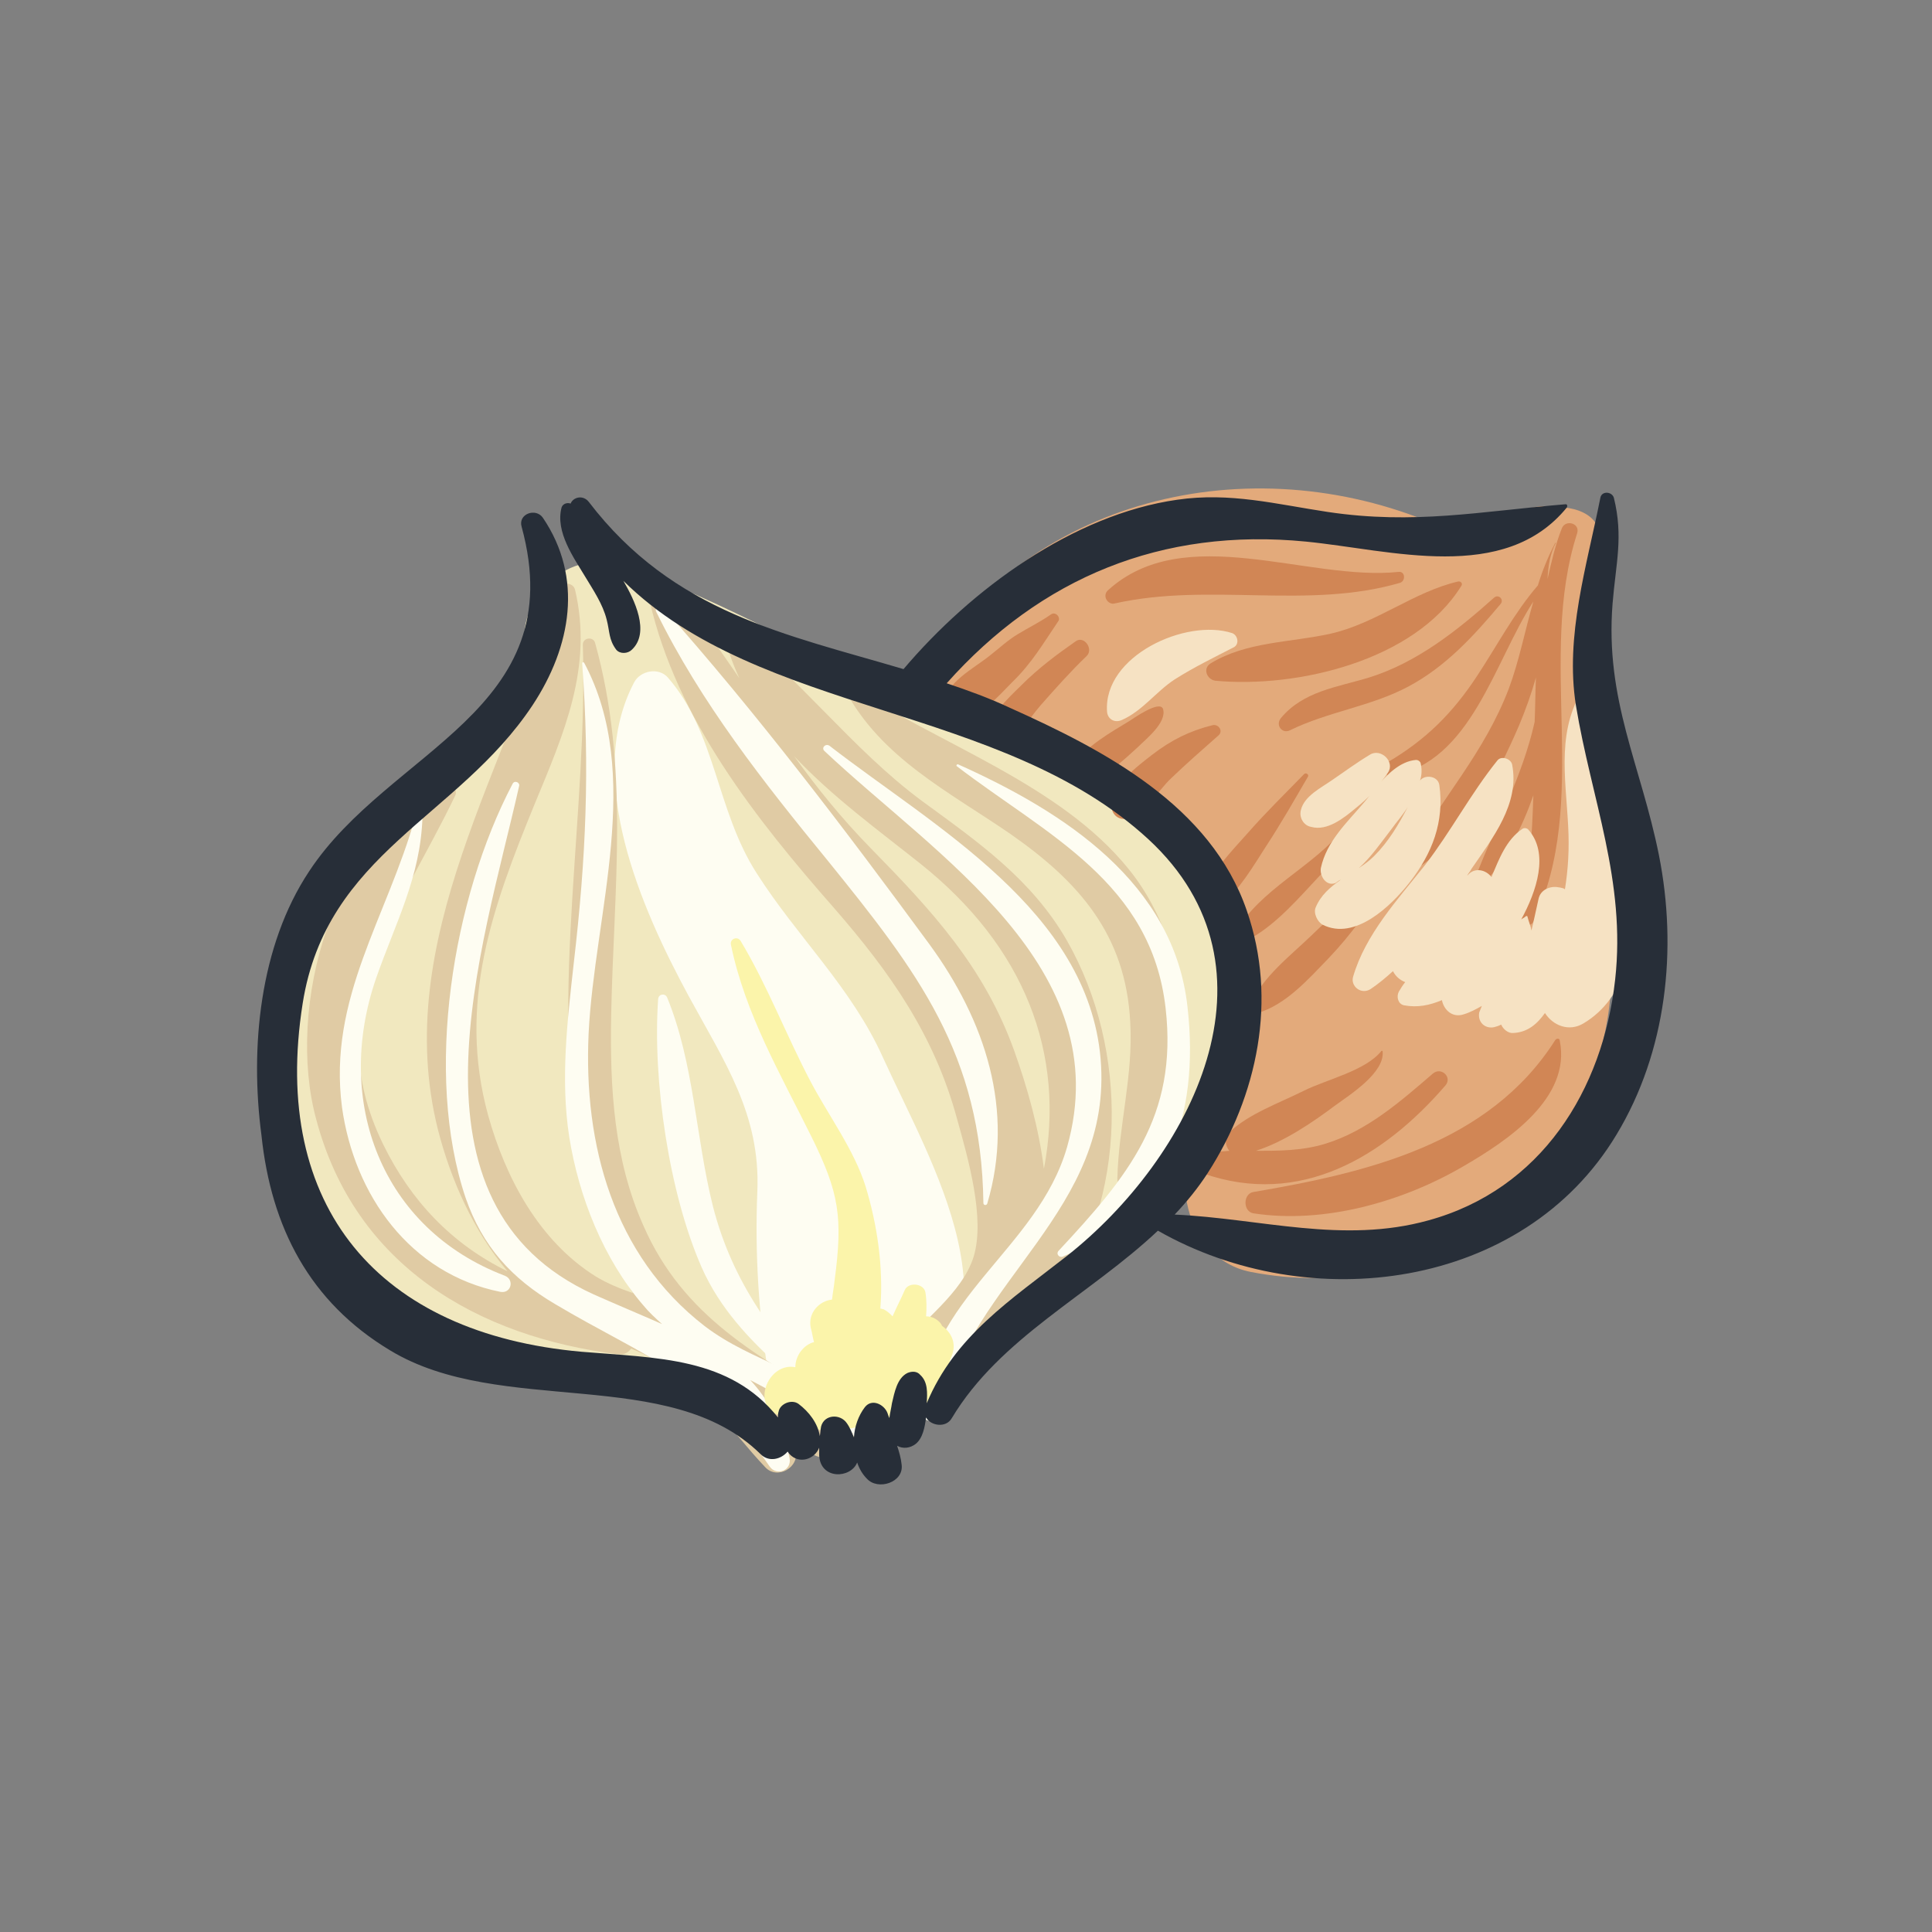 <?xml version="1.0" encoding="UTF-8"?> <!-- Generator: Adobe Illustrator 23.0.1, SVG Export Plug-In . SVG Version: 6.00 Build 0) --> <svg xmlns="http://www.w3.org/2000/svg" xmlns:xlink="http://www.w3.org/1999/xlink" version="1.1" id="Calque_1" x="0px" y="0px" viewBox="0 0 300 300" style="enable-background:new 0 0 300 300;" xml:space="preserve"><rect x="0" y="0" width="300" height="300" fill="#808080" stroke="none"/> <style type="text/css"> .st0{fill:#E3AA7B;} .st1{fill:#F1E8BF;} .st2{fill:#FEFDF2;} .st3{fill:#D18655;} .st4{fill:#F6E2C3;} .st5{fill:#E0CBA4;} .st6{fill:#FBF4AA;} .st7{fill:#272E38;} </style> <g> <path class="st0" d="M144.8,101.8c18.4-26.9,54.1-32.5,81.9-18.6c1.6,0.1,3.2,0.5,4.7,1c0.1-0.2,0.2-0.4,0.3-0.6 c1.7-2.9,5.2-5.2,8.6-5c0.9,0.1,1.8,0.1,2.6,0.2c2,0.2,4.3,1,5.2,3c4.4,9.5-1.8,19-1.4,29.3c0.6,16.4,5.8,31.8,2.7,48.3 c-5,26.4-28.8,43.3-55.2,38.1c-10.3-2-13.5-16.5-6.2-23.3c3.6-3.4-0.7-24.5-0.7-29.5c0.1-20.2-12.3-23.2-30.5-21.9 C146.6,123.7,139,110.3,144.8,101.8z"></path> <path class="st1" d="M46.2,142.2c6.4-13.5,23.3-16.1,28.7-29.9c1.6-4.2,4.1-7.4,7-9.9c0-0.1-0.1-0.1-0.1-0.2 c-2.4-8.4,5.8-17.2,14.4-14.4c16.7,5.3,31.2,15.2,48,20.8c15.9,5.3,32.1,12.2,40.6,27.7c16.3,29.9-9.6,61.1-35.8,75.5 c-4.2,10.7-15.8,18.1-27.6,10.5c-7.2-4.7-13.4-8.1-22.1-8.7c-6.7-0.4-13.1-0.5-19.6-2.6c-13.7-4.3-25-14.6-31.6-27.2 C41.7,171.2,40,155.2,46.2,142.2z"></path> <path class="st2" d="M98.5,105.9c1-1.8,3.8-2.3,5.2-0.7c7.5,8.6,7.5,20.6,13.8,30.4c6.3,9.9,14.7,17.7,19.6,28.6 c7.7,16.9,22,40,3.7,55.4c-6.6,5.6-19.6,4.7-21.4-5.7c-1.6-9.5-2.2-19.3-1.8-28.9c0.5-12-5.1-20.1-10.7-30.4 C99.6,141.1,90.6,120.8,98.5,105.9z"></path> <path class="st3" d="M215.4,118.4c6-3.5,10.2-7.7,14-13.5c3.1-4.7,5.7-9.7,9.4-14c0,0,0,0,0,0c0.7-2.3,1.6-4.5,2.7-6.6 c0,0,0.1,0,0.1,0c-0.9,1.6-1.2,3.6-1.3,5.6c0.6-2.6,1.2-5.3,2.2-7.8c0.5-1.5,2.9-0.9,2.4,0.7c-6.3,19.6,2.2,41.6-6.8,60.3 c-0.5,1.1-2,0.3-1.8-0.8c1.2-6.2,1.6-12.5,1.8-18.8c-1.7,4.9-4.1,9.6-7.4,13.4c-0.6,0.6-1.8,0-1.5-0.9c3.1-8,7.2-15.4,9.1-23.9 c0.1-2.3,0.1-4.6,0.2-6.9c-0.7,2.5-1.6,5-2.6,7.4c-3.4,7.9-8.2,17.1-15.5,22c-1,0.7-2.1-0.6-1.6-1.6c5.1-9.1,11.7-16.1,15.5-26.1 c1.6-4.3,2.5-9,3.8-13.5c-6.1,9.4-9.6,24.8-21.9,27.1C215.1,120.7,214.3,119.1,215.4,118.4z"></path> <path class="st3" d="M198.9,111.5c3.5-4.2,8.8-4.8,13.7-6.3c7.4-2.3,13.7-7.3,19.4-12.4c0.7-0.6,1.6,0.3,1,1 c-4.2,5-8.5,9.7-14.3,12.8c-5.8,3.1-12.5,3.9-18.4,6.8C199.1,114,198,112.6,198.9,111.5z"></path> <path class="st3" d="M188,103c5.6-3.4,12.3-3.2,18.6-4.6c7.1-1.6,12.9-6.5,19.8-8.1c0.4-0.1,0.8,0.3,0.5,0.7 c-7.2,11.6-25.5,15.9-38.2,14.7C187.4,105.5,186.7,103.8,188,103z"></path> <path class="st3" d="M172,91.7c11.9-10.9,31.1-1.4,45.2-2.9c1-0.1,1.1,1.4,0.2,1.7c-14.4,4.2-29.5-0.1-44.3,3.2 C172.1,94,171.1,92.6,172,91.7z"></path> <path class="st3" d="M194.6,185.1c17.6-3,36.6-7.4,46.9-23.6c0.2-0.3,0.7-0.3,0.7,0.1c1.8,8.9-8.1,15.5-14.8,19.4 c-9.5,5.6-21.8,9.1-32.8,7.4C193,188.1,193,185.4,194.6,185.1z"></path> <path class="st3" d="M186.7,179.1c1.4-0.2,2.8-0.3,4.2-0.4c-0.7-0.8-0.8-2.2,0-2.9c3.1-2.9,7.7-4.5,11.5-6.4 c3.6-1.8,9.6-3.1,12.1-6.2c0.1-0.1,0.2,0,0.2,0.1c0.3,3.3-5.1,6.7-7.3,8.3c-3.6,2.7-8,5.7-12.4,7.1c3.6,0,7.2,0,10.8-1.1 c6.5-2,11.7-6.6,16.7-10.9c1.3-1.1,3.1,0.6,1.9,1.9c-9.5,11-22.5,18.9-37.6,13.6C185.3,181.8,184.9,179.4,186.7,179.1z"></path> <path class="st3" d="M194.2,156c1.8-4.3,6.2-7.6,9.5-10.8c3.5-3.4,6.9-6.4,10.9-9.1c0.3-0.2,0.6,0.2,0.4,0.4 c-2.3,4.7-5.1,8.5-8.7,12.3c-3.1,3.2-6.6,7.2-11,8.5C194.3,157.7,193.8,156.7,194.2,156z"></path> <path class="st3" d="M192.5,143.7c4.5-6.6,12.7-9.8,17.1-16.3c0.2-0.3,0.6-0.2,0.7,0.2c0.3,3.5-3.2,6.1-5.4,8.4 c-3.1,3.3-6.5,7.3-10.5,9.6C193.2,146.2,191.7,144.8,192.5,143.7z"></path> <path class="st3" d="M186.8,138.6c1.5-3.4,4.5-6.5,7-9.3c2.8-3.2,5.8-6.1,8.7-9.1c0.3-0.3,0.8,0.1,0.6,0.4 c-2.1,3.6-4.2,7.3-6.5,10.8c-2,3.1-4.2,6.9-7.1,9.2C187.9,141.9,186,140.4,186.8,138.6z"></path> <path class="st3" d="M178.9,117.2c3-2.3,5.8-3.7,9.4-4.6c0.9-0.2,1.7,0.9,0.9,1.6c-2.5,2.2-5,4.4-7.4,6.7c-2,1.9-4.1,5.6-6.8,6.2 c-1.2,0.3-2.3-0.5-2.4-1.8C172.5,122,176.6,119,178.9,117.2z"></path> <path class="st3" d="M166.8,118.7c1.8-2.8,5.7-5,8.5-6.7c0.5-0.3,4.8-3.4,5.3-1.9c0.6,2.1-2.6,4.6-3.9,5.9c-2.2,2-5,4.7-7.9,5.4 C167.4,121.6,165.9,120.1,166.8,118.7z"></path> <path class="st3" d="M158.6,106.4c2.6-2.6,5.4-4.7,8.4-6.8c1.3-1,2.9,1.2,1.7,2.3c-2.5,2.4-4.8,5-7.1,7.6c-2,2.3-3.6,5.4-6.7,6.1 c-0.7,0.2-1.3-0.3-1.3-1C153.4,111.1,156.4,108.6,158.6,106.4z"></path> <path class="st3" d="M153.7,101.8c1.4-1.1,2.8-2.4,4.3-3.3c1.8-1.1,3.5-1.9,5.2-3.1c0.7-0.5,1.6,0.5,1.1,1.1 c-2.3,3.4-4.1,6.5-7.1,9.4c-2.3,2.3-5.4,6.1-9,5.8c-1.3-0.1-2-1.1-1.8-2.4C147,105.9,151.2,103.8,153.7,101.8z"></path> <path class="st4" d="M210.1,151.7c1.9-6.6,7-12.1,11.2-17.4c4-5.2,7.1-11.1,11.2-16.2c0.6-0.8,2.1-0.3,2.3,0.6 c1.2,6.1-3,11.4-6.3,16.2c-0.2,0.4-0.5,0.7-0.7,1.1c0.1-0.1,0.1-0.1,0.2-0.2c1-1.1,2.7-0.8,3.6,0.4c1.2-2.9,2.3-5.8,4.8-7.5 c0.3-0.2,0.7-0.1,0.9,0.1c3.3,3.7,1.3,9.6-1.1,14c0.2-0.2,0.5-0.3,0.7-0.5c0.1-0.1,0.3-0.1,0.3,0.1c0.2,0.8,0.5,1.4,0.6,2.1 c0.4-1.6,0.7-3.2,1.1-4.9c0.3-1.5,1.9-2.1,3.2-1.8c0.2,0,0.4,0.1,0.5,0.1c0.1,0,0.3,0.1,0.4,0.2c0.5-3.1,0.7-6.3,0.5-9.9 c-0.4-7.6-1.9-15.3,2.8-21.9c1-1.4,3.4-1,3.4,0.9c0.1,6.2-1.2,12.2,0.1,18.5c0.9,4.6,3.2,8.8,3.6,13.5c0.6,7.4-0.8,15.7-7.5,19.7 c-2.3,1.4-4.8,0.3-6-1.6c-1.2,1.7-2.7,3-4.9,3.1c-0.8,0.1-1.6-0.6-1.9-1.3c-0.4,0.2-0.7,0.3-1.1,0.4c-1.4,0.3-2.6-0.8-2.3-2.3 c0.1-0.3,0.3-0.7,0.4-1c-0.9,0.5-1.8,1-2.8,1.3c-1.8,0.6-3.1-0.7-3.4-2.2c-1.9,0.8-3.8,1.2-5.9,0.8c-0.9-0.2-1.2-1.3-0.8-2.1 c0.3-0.5,0.6-1,1-1.5c-0.8-0.3-1.5-0.9-1.9-1.7c-1.1,1-2.3,2-3.5,2.8C211.3,154.5,209.7,153.1,210.1,151.7z"></path> <path class="st4" d="M202,125.8c0.5-2.2,3.2-3.5,4.9-4.7c1.9-1.3,3.8-2.7,5.8-3.9c1.7-1.1,4,1.1,2.8,2.8c-0.6,0.9-1.2,1.6-1.9,2.4 c1.7-2.1,3.8-4.2,6.3-4.4c0.3,0,0.6,0.2,0.7,0.5c0.2,0.9,0.2,1.8-0.1,2.7c0.8-1,2.8-0.7,3,0.7c0.8,5.7-1.1,10.6-4.6,15.1 c-2.9,3.7-8.5,9.1-13.5,6.6c-0.8-0.4-1.5-1.8-1.1-2.7c0.8-1.9,2.2-3.1,3.9-4.3c-0.3,0.1-0.5,0.3-0.8,0.5c-1.4,0.6-2.5-1-2.3-2.3 c0.9-4.2,4.1-7.1,6.8-10.3c0.4-0.5,0.8-1,1.3-1.5c-0.8,0.9-1.7,1.7-2.7,2.5c-1.8,1.5-4.4,3.6-6.9,2.9 C202.4,128.2,201.7,126.9,202,125.8z M211,134.8c0.9-0.6,1.7-1.2,2.4-1.9c2.2-2.2,3.8-4.9,5.2-7.6c-0.8,1.3-1.8,2.4-2.5,3.4 C214.4,130.9,212.9,133.1,211,134.8z"></path> <path class="st4" d="M191.3,98.3c0.9,0.3,1.2,1.7,0.3,2.2c-3.1,1.6-6.2,3.1-9.2,5c-2.9,1.9-5,4.9-8.2,6.3c-1.1,0.5-2.2-0.1-2.3-1.3 C171.3,101.8,184.2,96,191.3,98.3z"></path> <path class="st5" d="M105.1,91.5c3.4,4.6,6.5,9.2,9.7,13.8c-1.1-2.4-2-4.9-2.5-7.6c-0.1-0.5,0.4-1,0.9-0.7 c10.9,8,18.9,19.2,30,27.4c8.6,6.3,17,12.1,22.5,21.7c9.6,16.9,9.5,40.1-2,56c-1.1,1.5-2.6,2-4,1.9c-2.8,5.8-7.9,10.5-16.1,12.8 c-4.5,1.2-6.6-4-4.1-7.1c3.6-4.6,9.9-8.8,11.7-14.6c1.8-6-0.9-15.3-2.6-21.4c-3.5-12.9-10.3-22.6-19-32.6 c-12.2-13.9-24.5-29.4-28.7-47.7C100.1,90.5,103.5,89.3,105.1,91.5z M135.1,131.6c9.6,9.8,17.7,18.5,22.4,31.6 c2,5.6,3.8,11.9,4.6,18.3c3.4-17.9-3-34.5-19.2-47.4c-6.4-5.1-13.7-10.4-19.6-16.7C126.9,122.4,130.7,127.1,135.1,131.6z"></path> <path class="st5" d="M131.9,106.4c13.9,9.2,32.7,15.3,43.4,28.6c10.8,13.4,10.5,34.3,3.9,49.5c-1.2,2.8-5.7,1.3-5.7-1.5 c0.2-8.2,2.5-16.1,2-24.3c-0.7-13.6-8-21.8-18.6-29.2c-9.6-6.6-20.1-11.8-25.7-22.4C131,106.6,131.4,106.1,131.9,106.4z"></path> <path class="st5" d="M69.6,122.1c0.9-0.3,1.4,0.7,1.1,1.4c-8.6,18-21.5,33.1-11.2,54.2c4.3,8.8,10.7,15.5,19.3,19.7 c-5.3-6.3-8.8-14.2-10.8-22c-7.4-29.6,11.1-56.3,18.7-83.8c0.3-1.3,2.3-1.3,2.6,0c2.8,12-1.7,22.2-6.3,33.3 c-6.5,15.9-12,30.8-7.2,48.3c2.7,9.7,7.9,19.5,16.7,25c1.8,1.1,3.8,1.9,5.8,2.6c-4.1-6.3-7-13.4-8.4-21.7c-4.4-25.6,1.4-53,0.6-79 c0-1.1,1.6-1.3,1.9-0.3c5.4,19.4,2.9,38,2.5,57.9c-0.2,11.2,0.4,22.3,5,32.6c6.2,14.2,17.9,20.4,30.5,27.8 c4.9,2.9,0.4,10.6-4.4,7.6c-1-0.6-2-1.2-3-1.9c0.1,0.4,0.3,0.9,0.5,1.3c0.8,2.7-2.8,4.8-4.7,2.7c-5.4-5.7-9.5-12.4-16.6-16.4 c-1.4-0.8-2.8-1.4-4.2-2c-0.4,0.6-1.1,1-1.9,0.9c-22-2.7-41-13.8-47-36.5C44.4,156.6,51.4,129.4,69.6,122.1z"></path> <path class="st2" d="M102.9,94.3c14.6,16.4,28.4,34.6,41.4,52.3c8.7,11.9,13.3,25.8,9,40.3c-0.1,0.3-0.6,0.3-0.6-0.1 c-0.3-23.1-10.2-35.9-24.2-53.2c-9.9-12.1-19.7-24.5-26.6-38.6C101.6,94.5,102.4,93.8,102.9,94.3z"></path> <path class="st2" d="M128,116.6c-0.5-0.5,0.2-1.2,0.8-0.8c16.4,12.7,40.1,25.6,42.1,48.6c2,23.5-20,34.2-24.9,55.2 c-0.4,1.6-3,1.3-2.9-0.4c0.6-17.6,18-25.1,22.6-41.1C173.6,150.2,145.4,133,128,116.6z"></path> <path class="st2" d="M148.6,119c-0.2-0.1,0-0.4,0.2-0.3c16.5,7.4,33.5,18.4,35.6,37.7c1.9,16.8-3.1,31.8-19.3,38.7 c-0.6,0.3-1.2-0.4-0.7-0.9c10.7-11.5,18.5-20.8,16.6-37.6C178.8,137,162.6,129.7,148.6,119z"></path> <path class="st2" d="M79.6,121.7c0.3-0.6,1.2-0.2,1,0.4C74.9,147.4,61.3,187,92.2,201c3.6,1.6,7.2,3.1,10.6,4.6 c-1-0.9-2-1.8-2.9-2.9c-6.2-7.2-10-16.8-11.5-26.1c-1.4-9-0.3-18.1,0.7-27.1c1.9-16.3,2.5-30.2,1.3-46.5c0-0.2,0.2-0.2,0.3-0.1 c9.3,17.4,1.6,39,0.7,57.6c-0.8,17.2,3.8,34.4,18,45.4c3.8,2.9,7.9,4.6,11.9,6.5c-5-4.4-9.6-9.4-12.3-15.5 c-5.1-11.5-7.7-29.2-6.8-41.8c0.1-0.8,1.1-0.9,1.4-0.2c4.2,10.3,4.4,21.6,7.1,32.4c3.1,12.1,9.6,20.4,17.9,29.5 c1.3,1,2.5,2,3.7,3.4c1.5,1.8-0.8,4.1-2.5,2.5c-4.1-3.5-8.7-6-13.3-8.4c2.8,3,5,6.9,6.1,12.1c0.4,1.9-2,2.9-3.1,1.3 c-9.7-14.2-19.7-17.1-33.3-25.2c-6.8-4-11.3-9-13.9-16.5C65.8,166.7,70.3,139.4,79.6,121.7z"></path> <path class="st2" d="M64.5,126.8c0.2-0.6,1.1-0.5,1.1,0.1c-0.3,9.3-4.2,16.4-7.2,25c-6.6,19.1,0.8,38.9,20,46.2 c1.5,0.6,1,2.8-0.7,2.5c-14-2.8-22.7-15-24.6-28.7C50.9,155,60.1,142.5,64.5,126.8z"></path> <path class="st6" d="M123.5,212.3c0-1.8,1.3-3.5,2.9-3.9c-0.2-0.7-0.3-1.5-0.5-2.2c-0.5-2.3,1.3-4.2,3.3-4.4c0.1-1,0.3-2,0.4-3 c1.3-9.8,0.7-13.6-3.6-22.3c-4.8-9.7-10.3-19.1-12.5-29.8c-0.2-0.9,1-1.4,1.5-0.6c4.2,7,7.1,14.7,10.9,21.9 c2.8,5.3,6.7,10.5,8.5,16.2c1.8,5.9,2.8,12.5,2.3,19c0.2,0,0.3,0.1,0.5,0.1c0.6,0.3,1,0.7,1.4,1.1c0.6-1.4,1.3-2.7,1.9-4.1 c0.6-1.3,3-1,3.2,0.4c0.2,1.2,0.2,2.5,0.1,3.7c0.8,0,1.5,0.3,2.1,0.9c0.2,0.2,0.3,0.4,0.4,0.6c1.3,0.9,2.2,2.5,1.6,4.3 c-0.1,0.4-0.3,0.7-0.4,1.1c-0.2,1.7-0.7,3.4-1.5,4.8c-1.4,2.5-4.3,2.4-6.1,0.9c0,0.4,0.1,0.8,0.1,1.2c0.5,3.4-3.2,6.3-6.1,3.5 c-0.1-0.1-0.2-0.2-0.3-0.4c-0.9,0.5-1.9,0.7-2.9,0.3c-3,1.5-7.2-0.7-10.1-2C116.7,217.9,119.4,211.5,123.5,212.3z"></path> <path class="st7" d="M48,135.3c12.5-19,40.8-24.9,33-53.5c-0.6-2,2.2-3,3.3-1.4c6.3,9.3,4.4,20-1.6,29.1 c-11.6,17.5-32,22.9-35.7,46.3c-5,31.6,11.8,51.3,43.3,54.1c11.8,1,23,0.8,30.5,10.2c0-0.3,0-0.6,0.1-0.9c0.2-1.2,2-2,3.1-1.2 c1.6,1.2,3,3,3.3,5c0.1-0.5,0.1-1,0.2-1.5c0.5-1.9,3-2,4-0.5c0.5,0.7,0.8,1.5,1.1,2.2c0.1-1.7,0.7-3.4,1.7-4.7 c1.1-1.4,3-0.4,3.5,0.9c0.1,0.3,0.2,0.6,0.3,0.8c0.1-0.8,0.3-1.6,0.4-2.3c0.4-1.7,0.8-3.9,2.4-4.7c0.7-0.3,1.5-0.3,2,0.3 c1.2,1.1,1.1,2.8,1,4.4c4.4-10.5,13-16,21.8-22.9c19.1-15.1,34.5-44.5,12.6-64.7c-22.8-21-60.2-19.1-81.5-40.1 c1.7,2.9,4.2,8,1.3,10.7c-0.6,0.6-1.8,0.7-2.4,0c-1.2-1.6-1-2.8-1.5-4.7c-0.6-2.4-2.1-4.6-3.3-6.6c-1.8-3-4.7-7-3.7-10.8 c0.2-0.6,0.9-0.8,1.4-0.6c0.4-1,1.9-1.4,2.8-0.3c13.2,17.3,30.7,20.6,48.9,26c10.5-12.4,26.3-24,42.5-26.3 c8.2-1.2,15.4,0.7,23.4,1.9c13.4,2,23.7-0.1,36.9-1.2c0.3,0,0.3,0.3,0.2,0.5c-9.7,11.9-27.3,6.6-40.5,5.3 c-22.4-2.2-41.2,5.6-55.8,22c3.3,1.1,6.6,2.3,9.8,3.8c14.7,6.6,31.2,15.2,36.8,31.5c4.8,13.8,1.7,28.7-6.1,40.8 c-1.5,2.3-3.2,4.4-5.1,6.4c13.3,0.6,26.1,4.6,39.4,0.9c17.5-4.8,27.1-20.2,29-37.4c1.7-15.3-3.7-28-6.1-42.6 c-1.7-10.8,1.7-21.6,3.8-32.2c0.2-1.1,1.8-1,2.1,0c1.5,6.1,0.3,10.2-0.2,16.4c-1.2,15,4.4,25.1,7.2,39.1 c2.9,14.6,1.2,30.5-6.6,43.4c-14.5,24.1-47.7,28.3-71.2,14.9c-10.6,10-24.5,16.6-32,29.1c-0.9,1.6-3.3,1.2-4-0.1 c-0.2,1.5-0.5,3.2-1.6,4.1c-0.9,0.7-2,0.8-2.9,0.3c0.3,0.9,0.6,1.9,0.7,2.9c0.4,2.8-3.7,4.1-5.4,2.2c-0.7-0.7-1.2-1.6-1.5-2.5 c-1,2.5-5.7,2.7-5.9-1.1c0-0.4,0-0.8,0-1.2c-0.7,1.8-3.1,2.6-4.6,1c-0.1-0.1-0.2-0.3-0.3-0.4c-1,1.2-2.9,1.7-4.2,0.4 c-14.1-13.9-40.3-5.7-57.5-16.1c-12.5-7.5-18.5-19.1-20-33.4C38.8,162.7,40.3,146.9,48,135.3z"></path> </g> </svg> 